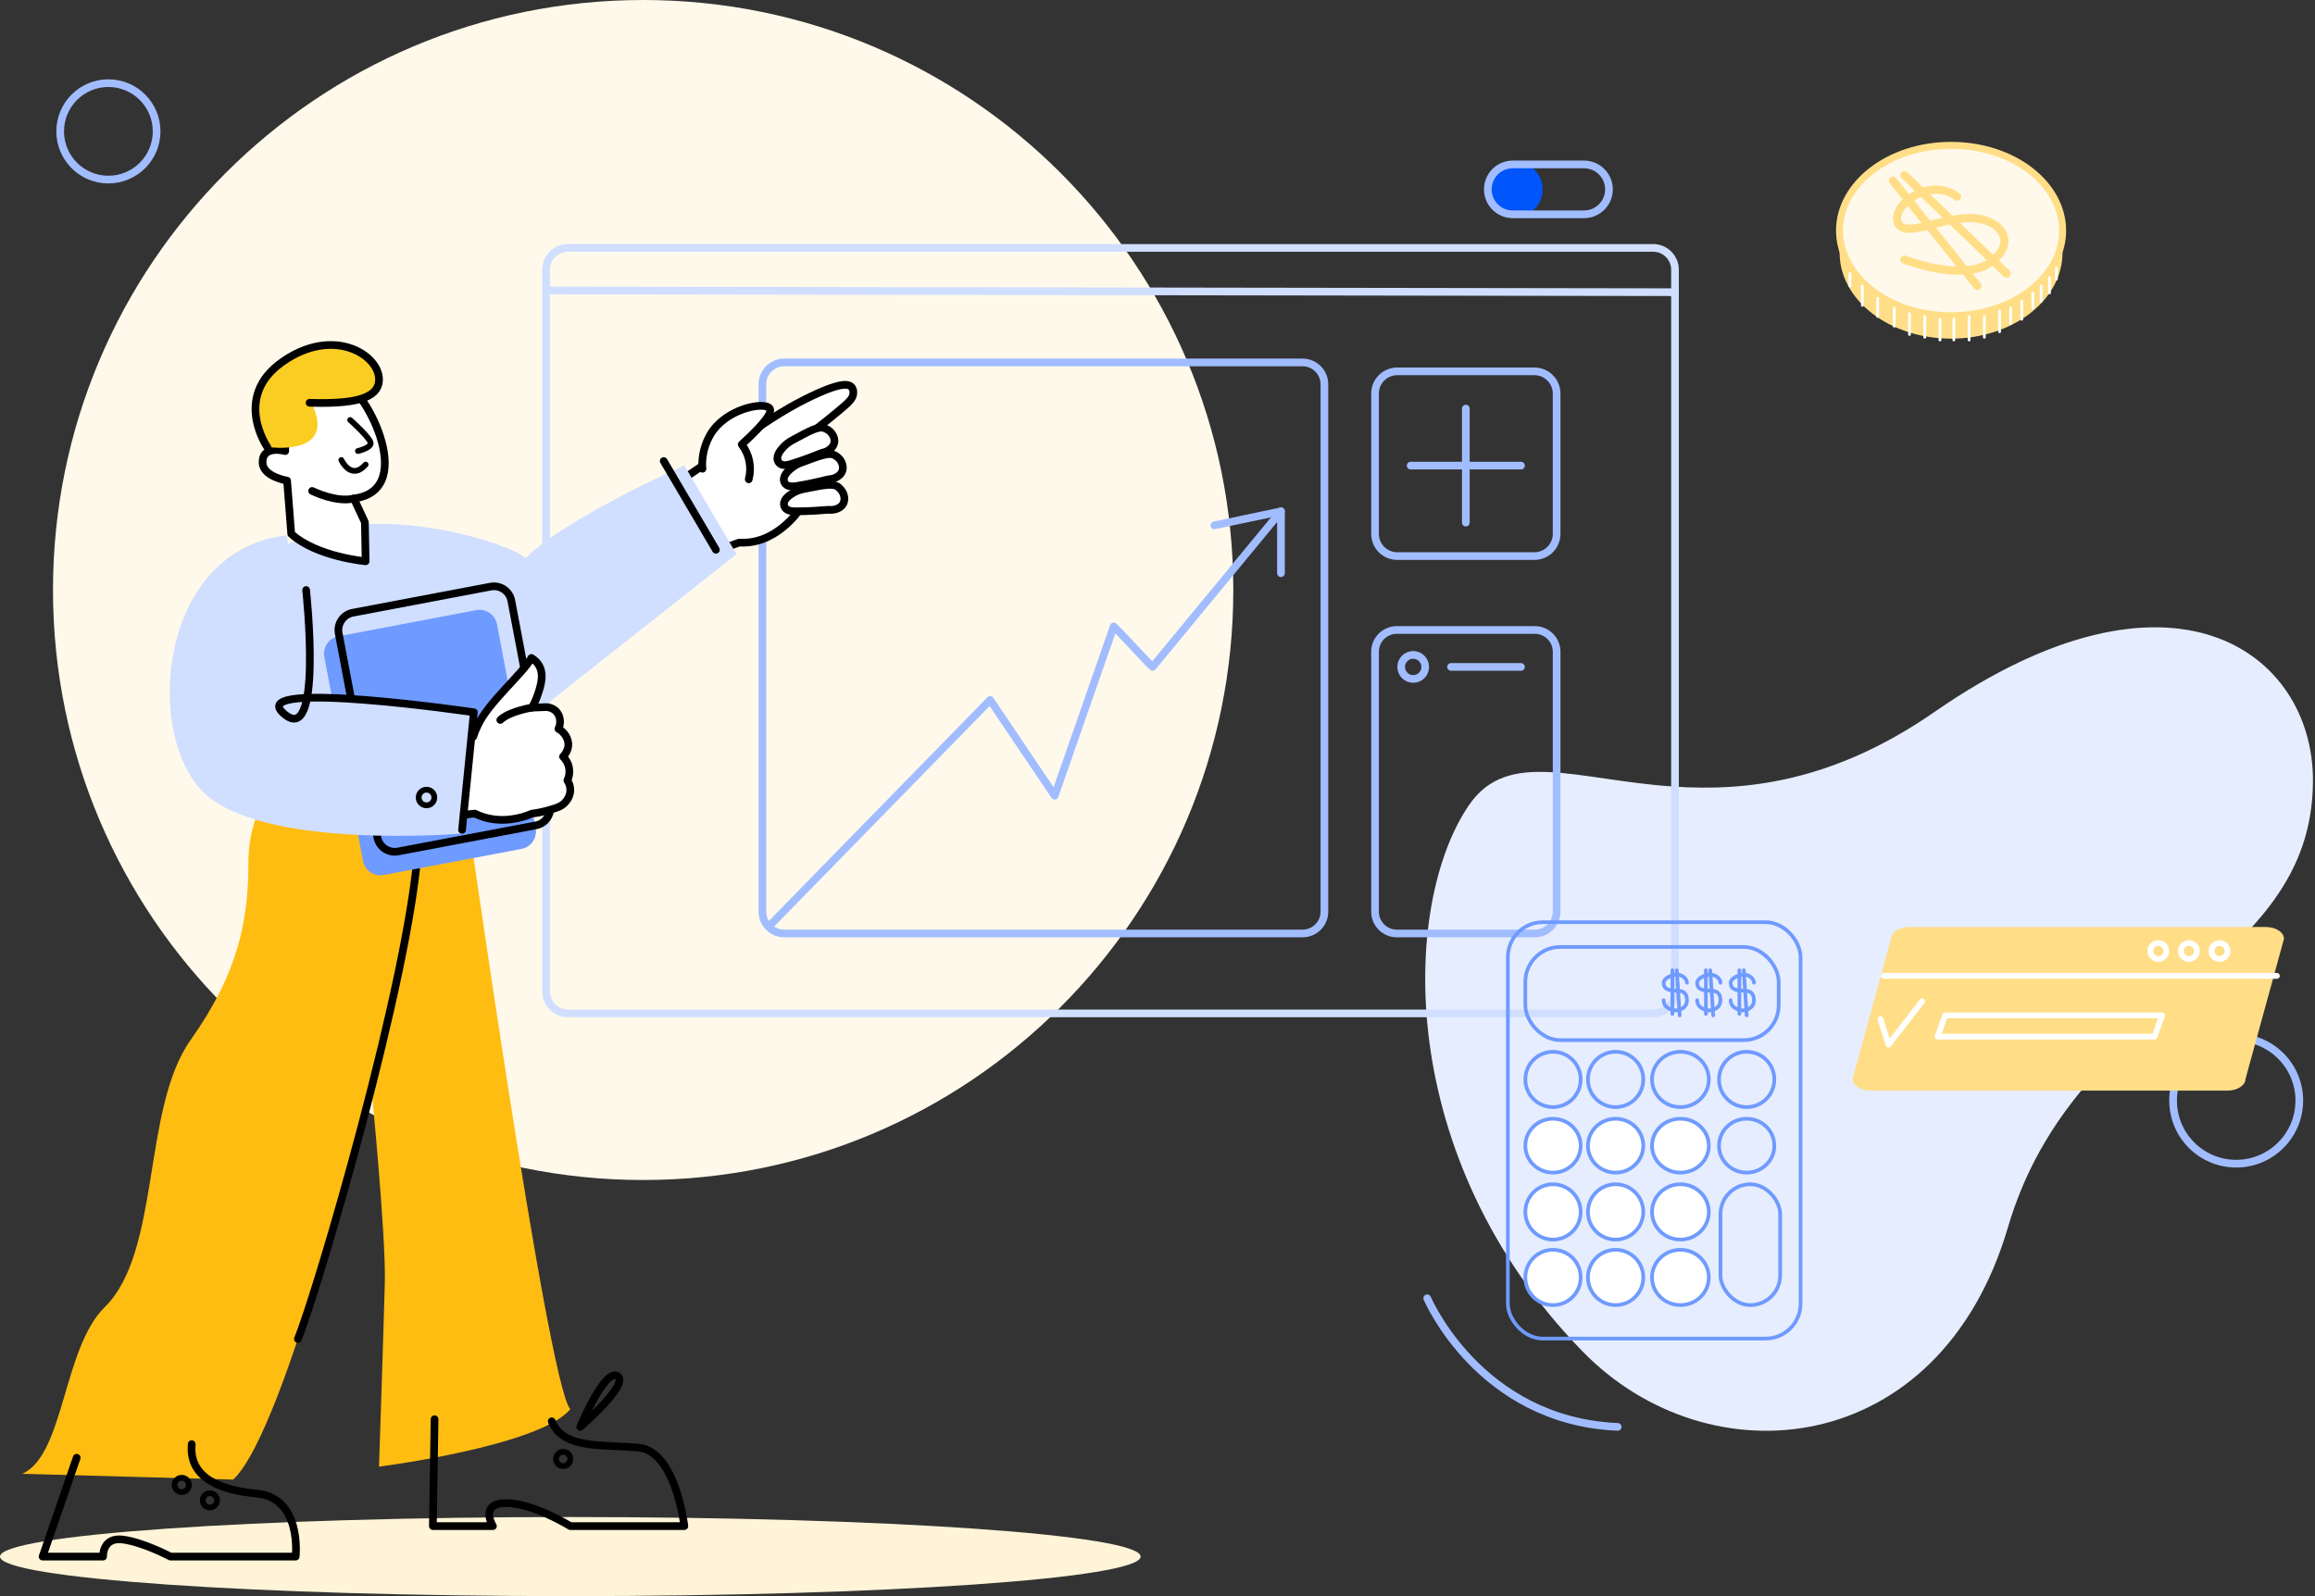 <svg width="261" height="180" viewBox="0 0 261 180" fill="none" xmlns="http://www.w3.org/2000/svg">
<rect x="0" y="0" width="261" height="180" fill="#333333" stroke="none"/>
<path d="M170.752 24.524C172.502 24.524 173.921 23.105 173.921 21.355C173.921 19.605 172.502 18.186 170.752 18.186C169.002 18.186 167.583 19.605 167.583 21.355C167.583 23.105 169.002 24.524 170.752 24.524Z" fill="#0055FB"/>
<path d="M178.423 152.402C192.721 167.086 218.691 164.559 226.376 138.429C234.062 112.298 260.771 109.705 260.769 87.992C260.769 73.539 244.906 61.706 218.114 80.278C206.678 88.206 196.836 89.246 188.716 88.706C177.813 87.978 170.014 84.392 165.629 90.779C157.977 101.923 157.095 130.504 178.423 152.402Z" fill="#E6EDFF"/>
<path d="M72.511 133.073C109.258 133.073 139.047 103.284 139.047 66.537C139.047 29.789 109.258 0 72.511 0C35.764 0 5.974 29.789 5.974 66.537C5.974 103.284 35.764 133.073 72.511 133.073Z" fill="#FFF9EB"/>
<path d="M252.115 131.23C256.045 131.23 259.23 128.045 259.23 124.115C259.23 120.186 256.045 117 252.115 117C248.186 117 245 120.186 245 124.115C245 128.045 248.186 131.23 252.115 131.23Z" stroke="#A1BDFF" stroke-width="0.867" stroke-linecap="round" stroke-linejoin="round"/>
<path d="M186.383 27.957H64.033C62.673 27.957 61.57 29.06 61.57 30.42V111.819C61.57 113.179 62.673 114.282 64.033 114.282H186.383C187.742 114.282 188.845 113.179 188.845 111.819V30.42C188.845 29.06 187.742 27.957 186.383 27.957Z" stroke="#D0DEFF" stroke-width="0.867" stroke-linecap="round" stroke-linejoin="round"/>
<path d="M61.853 32.758L188.492 32.951" stroke="#D0DEFF" stroke-width="0.867" stroke-linecap="round" stroke-linejoin="round"/>
<path d="M172.993 41.878H157.531C156.147 41.878 155.025 43 155.025 44.383V60.205C155.025 61.588 156.147 62.71 157.531 62.71H172.993C174.376 62.71 175.498 61.588 175.498 60.205V44.383C175.498 43 174.376 41.878 172.993 41.878Z" stroke="#A1BDFF" stroke-width="0.867" stroke-linecap="round" stroke-linejoin="round"/>
<path d="M165.262 46.076V58.937" stroke="#A1BDFF" stroke-width="0.867" stroke-linecap="round" stroke-linejoin="round"/>
<path d="M171.48 52.507H159.043" stroke="#A1BDFF" stroke-width="0.867" stroke-linecap="round" stroke-linejoin="round"/>
<path d="M173.041 71.043H157.483C156.126 71.043 155.025 72.144 155.025 73.501V102.812C155.025 104.169 156.126 105.27 157.483 105.27H173.041C174.398 105.27 175.498 104.169 175.498 102.812V73.501C175.498 72.144 174.398 71.043 173.041 71.043Z" stroke="#A1BDFF" stroke-width="0.867" stroke-linecap="round" stroke-linejoin="round"/>
<path d="M163.595 75.211H171.48" stroke="#A1BDFF" stroke-width="0.867" stroke-linecap="round" stroke-linejoin="round"/>
<path d="M159.327 76.567C160.076 76.567 160.683 75.96 160.683 75.211C160.683 74.462 160.076 73.855 159.327 73.855C158.578 73.855 157.971 74.462 157.971 75.211C157.971 75.96 158.578 76.567 159.327 76.567Z" stroke="#A1BDFF" stroke-width="0.867" stroke-linecap="round" stroke-linejoin="round"/>
<path d="M146.855 40.874H88.419C87.059 40.874 85.957 41.976 85.957 43.336V102.807C85.957 104.167 87.059 105.27 88.419 105.27H146.855C148.215 105.27 149.317 104.167 149.317 102.807V43.336C149.317 41.976 148.215 40.874 146.855 40.874Z" stroke="#A1BDFF" stroke-width="0.867" stroke-linecap="round" stroke-linejoin="round"/>
<path d="M86.834 104.323L111.635 78.939L118.908 89.739L125.563 70.647C126.618 71.653 128.892 74.205 129.947 75.211C134.71 69.465 139.657 63.409 144.417 57.663" stroke="#A1BDFF" stroke-width="0.867" stroke-linecap="round" stroke-linejoin="round"/>
<path d="M136.912 59.245L144.421 57.663V64.641" stroke="#A1BDFF" stroke-width="0.867" stroke-linecap="round" stroke-linejoin="round"/>
<path d="M251.129 122.993H210.904C209.777 122.993 208.863 122.395 208.863 121.66L213.197 105.875C213.197 105.138 214.11 104.541 215.238 104.541H255.461C256.589 104.541 257.503 105.139 257.503 105.875L253.169 121.66C253.169 122.397 252.255 122.993 251.129 122.993Z" fill="#FFDE87"/>
<path d="M212.392 110.052H256.702" stroke="white" stroke-width="0.651" stroke-linecap="round" stroke-linejoin="round"/>
<path d="M243.336 108.152C243.834 108.152 244.237 107.748 244.237 107.25C244.237 106.752 243.834 106.348 243.336 106.348C242.838 106.348 242.434 106.752 242.434 107.25C242.434 107.748 242.838 108.152 243.336 108.152Z" stroke="white" stroke-width="0.651" stroke-linecap="round" stroke-linejoin="round"/>
<path d="M250.239 108.152C250.737 108.152 251.141 107.748 251.141 107.25C251.141 106.752 250.737 106.348 250.239 106.348C249.741 106.348 249.338 106.752 249.338 107.25C249.338 107.748 249.741 108.152 250.239 108.152Z" stroke="white" stroke-width="0.651" stroke-linecap="round" stroke-linejoin="round"/>
<path d="M246.785 108.152C247.283 108.152 247.686 107.748 247.686 107.25C247.686 106.752 247.283 106.348 246.785 106.348C246.287 106.348 245.883 106.752 245.883 107.25C245.883 107.748 246.287 108.152 246.785 108.152Z" stroke="white" stroke-width="0.651" stroke-linecap="round" stroke-linejoin="round"/>
<path d="M212 114.937L212.928 117.807L216.707 112.92" stroke="white" stroke-width="0.651" stroke-linecap="round" stroke-linejoin="round"/>
<path d="M242.903 116.905H218.445L219.312 114.504H243.77L242.903 116.905Z" stroke="white" stroke-width="0.651" stroke-linecap="round" stroke-linejoin="round"/>
<path d="M31.887 87.01H51.996C51.996 87.01 61.736 156.321 64.299 158.915C60.811 163.1 42.732 165.399 42.732 165.399C42.732 165.399 43.244 150.004 43.387 144.649C43.531 139.294 41.793 121.881 41.793 121.881C41.793 121.881 32.383 161.176 26.292 166.855L2.494 166.204C7.249 164.171 7.08 152.04 11.812 147.404C18.15 141.185 15.998 125.042 21.468 117.318C26.937 109.594 28.006 103.685 28.006 97.268C28.006 90.851 31.887 87.01 31.887 87.01Z" fill="#FFBD11"/>
<path d="M12.22 20.252C15.223 20.252 17.657 17.817 17.657 14.814C17.657 11.811 15.223 9.377 12.22 9.377C9.217 9.377 6.783 11.811 6.783 14.814C6.783 17.817 9.217 20.252 12.22 20.252Z" stroke="#A1BDFF" stroke-width="0.867" stroke-linecap="round" stroke-linejoin="round"/>
<path d="M64.299 180C99.81 180 128.598 178.003 128.598 175.54C128.598 173.076 99.81 171.079 64.299 171.079C28.788 171.079 0 173.076 0 175.54C0 178.003 28.788 180 64.299 180Z" fill="#FFF4D7"/>
<path d="M8.646 164.391L4.802 175.54H11.619C11.619 175.54 11.523 173.33 13.829 173.618C16.134 173.906 19.21 175.54 19.21 175.54H33.334C33.334 175.54 34.089 168.911 28.909 168.43C23.73 167.95 21.327 166.029 21.615 162.859" stroke="black" stroke-width="0.867" stroke-linecap="round" stroke-linejoin="round"/>
<path d="M20.488 168.264C20.933 168.264 21.293 167.904 21.293 167.459C21.293 167.015 20.933 166.654 20.488 166.654C20.044 166.654 19.683 167.015 19.683 167.459C19.683 167.904 20.044 168.264 20.488 168.264Z" stroke="black" stroke-width="0.651" stroke-linecap="round" stroke-linejoin="round"/>
<path d="M23.664 170.004C24.109 170.004 24.469 169.644 24.469 169.199C24.469 168.755 24.109 168.394 23.664 168.394C23.22 168.394 22.86 168.755 22.86 169.199C22.86 169.644 23.22 170.004 23.664 170.004Z" stroke="black" stroke-width="0.651" stroke-linecap="round" stroke-linejoin="round"/>
<path d="M48.995 160.05L48.802 172.105H55.574C55.574 172.105 53.99 169.557 57.015 169.511C60.041 169.466 64.299 172.105 64.299 172.105H77.157C77.157 172.105 76.181 163.64 72.001 163.256C67.822 162.872 63.5 163.454 62.203 160.284" stroke="black" stroke-width="0.867" stroke-linecap="round" stroke-linejoin="round"/>
<path d="M47.132 95.592C46.205 110.127 35.802 145.565 33.584 151" stroke="black" stroke-width="0.867" stroke-linecap="round" stroke-linejoin="round"/>
<path d="M65.422 160.913C65.422 160.913 68.16 154.31 69.607 155.173C71.054 156.037 65.422 160.913 65.422 160.913Z" stroke="black" stroke-width="0.867" stroke-linecap="round" stroke-linejoin="round"/>
<path d="M63.495 165.334C63.94 165.334 64.3 164.974 64.3 164.529C64.3 164.085 63.94 163.725 63.495 163.725C63.051 163.725 62.691 164.085 62.691 164.529C62.691 164.974 63.051 165.334 63.495 165.334Z" stroke="black" stroke-width="0.651" stroke-linecap="round" stroke-linejoin="round"/>
<path d="M92.253 48.192C93.126 47.511 93.878 46.897 94.494 46.383C95.614 45.447 96.224 44.956 96.209 44.263C96.217 44.042 96.147 43.825 96.011 43.651C95.49 43.074 93.996 43.594 92.775 44.104C91.252 44.739 88.864 45.897 85.733 48.04L75.667 54.94L79.631 62.483L83.338 61.191C83.718 61.214 84.099 61.203 84.478 61.159C86.624 60.908 88.095 59.628 88.711 59.078C89.168 58.669 89.584 58.217 89.952 57.727L92.253 48.192Z" fill="white" stroke="black" stroke-width="0.867" stroke-linecap="round" stroke-linejoin="round"/>
<path d="M87.68 51.915C87.491 51.317 88.095 50.658 88.325 50.409C88.641 50.075 89.013 49.799 89.425 49.594C91.306 48.57 92.259 48.063 92.893 48.268C92.99 48.299 93.662 48.527 93.947 49.163C94.058 49.39 94.1 49.645 94.067 49.895C93.972 50.457 93.407 50.927 92.655 51.075C92.185 51.266 90.622 51.89 89.229 52.312C88.889 52.415 88.303 52.583 87.933 52.287C87.814 52.19 87.726 52.061 87.68 51.915Z" fill="white" stroke="black" stroke-width="0.867" stroke-linecap="round" stroke-linejoin="round"/>
<path d="M88.377 54.199C88.274 53.578 88.963 53.013 89.224 52.799C89.583 52.511 89.99 52.288 90.427 52.142C92.431 51.389 93.445 51.019 94.044 51.305C94.135 51.349 94.769 51.664 94.965 52.339C95.041 52.58 95.045 52.837 94.977 53.08C94.806 53.624 94.179 54.01 93.414 54.053C92.923 54.173 91.289 54.577 89.85 54.803C89.5 54.857 88.894 54.943 88.571 54.598C88.469 54.487 88.402 54.348 88.377 54.199Z" fill="white" stroke="black" stroke-width="0.867" stroke-linecap="round" stroke-linejoin="round"/>
<path d="M88.383 56.83C88.383 56.2 89.151 55.754 89.443 55.581C89.843 55.355 90.28 55.2 90.734 55.125C92.834 54.701 93.894 54.498 94.441 54.88C94.524 54.937 95.099 55.358 95.185 56.047C95.222 56.296 95.186 56.551 95.08 56.78C94.824 57.289 94.144 57.571 93.382 57.491C92.877 57.534 91.201 57.67 89.743 57.663C89.384 57.663 88.779 57.65 88.513 57.257C88.43 57.13 88.385 56.982 88.383 56.83Z" fill="white" stroke="black" stroke-width="0.867" stroke-linecap="round" stroke-linejoin="round"/>
<path d="M79.2 52.862C79.107 52.122 79.2 50.59 80.017 49.126C81.739 46.031 86.276 45.249 86.785 46.072C87.004 46.431 86.649 47.37 83.624 50.12C84.048 50.672 84.34 51.313 84.477 51.995C84.614 52.677 84.592 53.382 84.414 54.054" fill="white"/>
<path d="M79.2 52.862C79.107 52.122 79.2 50.59 80.017 49.126C81.739 46.031 86.276 45.249 86.785 46.072C87.004 46.431 86.649 47.37 83.624 50.12C84.048 50.672 84.34 51.313 84.477 51.995C84.614 52.677 84.592 53.382 84.414 54.054" stroke="black" stroke-width="0.867" stroke-linecap="round" stroke-linejoin="round"/>
<path d="M35.194 60.196C44.112 57.124 57.159 61.166 59.273 62.927C63.884 58.347 77.156 52.49 77.156 52.49L83.04 62.496L51.996 87.01H31.887C31.887 87.01 16.395 66.67 35.194 60.196Z" fill="#D0DEFF"/>
<path d="M53.696 68.809L38.157 71.754C37.074 71.959 36.362 73.004 36.567 74.087L40.926 97.089C41.131 98.172 42.176 98.884 43.259 98.679L58.798 95.734C59.881 95.529 60.593 94.484 60.388 93.401L56.029 70.399C55.824 69.316 54.779 68.604 53.696 68.809Z" fill="#6F9AFF"/>
<path d="M55.316 66.154L39.777 69.099C38.694 69.304 37.982 70.348 38.187 71.431L42.546 94.434C42.752 95.517 43.796 96.228 44.879 96.023L60.419 93.079C61.502 92.873 62.213 91.829 62.008 90.746L57.649 67.743C57.444 66.66 56.399 65.949 55.316 66.154Z" stroke="black" stroke-width="0.867" stroke-linecap="round" stroke-linejoin="round"/>
<path d="M41.223 63.297C41.223 63.297 35.698 62.807 32.835 60.208L32.368 54.203C32.368 54.203 29.681 53.766 29.61 52.212C29.515 50.134 32.156 50.87 32.156 50.87C32.156 50.87 31.757 45.187 38.746 43.386C40.602 42.908 47.494 55.225 39.895 56.22L41.138 58.891L41.223 63.297Z" fill="white" stroke="black" stroke-width="0.867" stroke-linecap="round" stroke-linejoin="round"/>
<path d="M35.201 45.618C39.873 45.761 42.974 45.253 43.029 43.047C43.102 40.224 37.87 36.91 32.078 41.045C26.521 45.013 30.524 50.438 30.524 50.438C30.524 50.438 37.9 51.425 35.201 45.618Z" fill="#FACD23"/>
<path d="M34.903 45.424C39.575 45.567 42.676 45.065 42.731 42.853C42.804 40.032 37.572 36.717 31.78 40.851C26.222 44.82 30.148 50.438 30.148 50.438" stroke="black" stroke-width="0.867" stroke-linecap="round" stroke-linejoin="round"/>
<path d="M35.193 55.364C35.193 55.364 37.911 56.717 39.894 56.22" stroke="black" stroke-width="0.867" stroke-linecap="round" stroke-linejoin="round"/>
<path d="M39.479 47.366C39.479 47.366 41.892 49.504 41.791 50.033C41.689 50.561 40.356 50.861 40.356 50.861" stroke="black" stroke-width="0.651" stroke-linecap="round" stroke-linejoin="round"/>
<path d="M38.481 51.876C38.481 51.876 39.575 54.256 41.223 52.392" stroke="black" stroke-width="0.651" stroke-linecap="round" stroke-linejoin="round"/>
<path d="M74.831 51.993L80.715 61.999" stroke="black" stroke-width="0.867" stroke-linecap="round" stroke-linejoin="round"/>
<path d="M51.976 82.977L51.542 91.961L53.529 91.751C53.882 91.924 54.248 92.067 54.625 92.178C55.638 92.467 56.702 92.535 57.745 92.377C58.514 92.275 59.266 92.065 59.977 91.754C60.58 91.681 61.177 91.561 61.761 91.395C62.801 91.099 63.328 90.941 63.752 90.447C63.864 90.318 64.362 89.737 64.293 88.926C64.263 88.601 64.15 88.289 63.967 88.019C64.178 87.575 64.245 87.076 64.156 86.593C64.068 86.11 63.83 85.666 63.475 85.327C63.569 85.233 64.129 84.663 64.073 83.84C64.036 83.435 63.875 83.052 63.611 82.742C63.431 82.519 63.209 82.334 62.957 82.196C63.112 81.884 63.174 81.534 63.134 81.188C63.099 80.812 62.934 80.46 62.669 80.192C62.509 80.042 62.321 79.925 62.116 79.849C61.91 79.772 61.692 79.737 61.473 79.745L59.975 79.803C60.316 79.185 60.588 78.531 60.787 77.853C61.026 77.04 61.6 75.222 59.911 74.198C59.05 75.86 55.065 79.205 53.887 81.764C53.673 82.188 53.493 82.627 53.35 83.08L51.976 82.977Z" fill="white" stroke="black" stroke-width="0.867" stroke-linecap="round" stroke-linejoin="round"/>
<path d="M56.405 81.192C57.435 80.2 59.978 79.8 59.978 79.8L56.405 81.192Z" fill="#FFF1ED"/>
<path d="M56.405 81.192C57.435 80.2 59.978 79.8 59.978 79.8" stroke="black" stroke-width="0.867" stroke-linecap="round" stroke-linejoin="round"/>
<path d="M32.347 60.365C17.985 61.999 16.236 82.368 22.767 89.174C29.299 95.979 52.237 93.994 52.237 93.994L53.424 80.327L34.608 78.772L32.347 60.365Z" fill="#D0DEFF"/>
<path d="M48.086 90.82C48.573 90.82 48.968 90.425 48.968 89.938C48.968 89.45 48.573 89.055 48.086 89.055C47.598 89.055 47.203 89.45 47.203 89.938C47.203 90.425 47.598 90.82 48.086 90.82Z" stroke="black" stroke-width="0.651" stroke-linecap="round" stroke-linejoin="round"/>
<path d="M34.512 66.537C34.512 66.537 36.498 84.738 31.887 80.375C27.881 76.585 53.424 80.327 53.424 80.327L52.093 93.588" stroke="black" stroke-width="0.867" stroke-linecap="round" stroke-linejoin="round"/>
<path d="M160.912 146.411C160.912 146.411 166.758 160.248 182.382 160.913" stroke="#A1BDFF" stroke-width="0.867" stroke-linecap="round" stroke-linejoin="round"/>
<path d="M178.587 18.543H170.554C169.001 18.543 167.742 19.802 167.742 21.355V21.357C167.742 22.91 169.001 24.169 170.554 24.169H178.587C180.14 24.169 181.399 22.91 181.399 21.357V21.355C181.399 19.802 180.14 18.543 178.587 18.543Z" stroke="#A1BDFF" stroke-width="0.867" stroke-linecap="round" stroke-linejoin="round"/>
<ellipse cx="219.969" cy="28.501" rx="12.564" ry="9.688" fill="#FFDE87"/>
<path d="M232.546 26C232.546 31.218 227.016 35.608 219.969 35.608C212.923 35.608 207.393 31.218 207.393 26C207.393 20.783 212.923 16.393 219.969 16.393C227.016 16.393 232.546 20.783 232.546 26Z" fill="#FFF9EB" stroke="#FFDE87" stroke-width="0.786"/>
<path d="M220.641 22.171C217.469 19.834 213.211 23.256 213.963 25.093C214.714 26.93 218.554 24.592 222.06 24.592C225.566 24.592 227.57 27.347 224.398 29.601C221.225 31.855 214.714 29.267 214.714 29.267M214.714 19.75L226.234 30.853M213.407 20.375L222.938 32.251" stroke="#FFDE87" stroke-width="0.922" stroke-linecap="round" stroke-linejoin="round"/>
<path d="M208.563 30.845V32.251M209.969 32.251V34.438M211.688 33.657V35.688M213.563 34.751V36.782M215.282 35.376V37.72M217.001 35.688V38.032M218.719 36.001V38.345M220.282 36.001V38.345M222.001 35.688V38.345M223.72 35.688V38.032M225.439 35.063V37.407M226.689 34.751V36.47M227.939 33.97V36.001M229.189 33.032V34.751M230.126 32.251V33.97M231.064 31.313V33.032M231.845 30.22V31.47" stroke="white" stroke-width="0.313" stroke-linecap="round" stroke-linejoin="round"/>
<rect x="170" y="104" width="33" height="46.955" rx="3.94" stroke="#6F9AFF" stroke-width="0.415" stroke-miterlimit="10" stroke-linecap="round"/>
<rect x="171.97" y="106.791" width="28.567" height="10.508" rx="3.94" stroke="#6F9AFF" stroke-width="0.415" stroke-miterlimit="10" stroke-linecap="round"/>
<circle cx="175.09" cy="121.731" r="3.119" stroke="#6F9AFF" stroke-width="0.415" stroke-miterlimit="10" stroke-linecap="round"/>
<ellipse cx="175.09" cy="129.201" rx="3.119" ry="3.037" fill="white" stroke="#6F9AFF" stroke-width="0.415" stroke-miterlimit="10" stroke-linecap="round"/>
<circle cx="175.09" cy="136.672" r="3.119" fill="white" stroke="#6F9AFF" stroke-width="0.415" stroke-miterlimit="10" stroke-linecap="round"/>
<circle cx="175.09" cy="144.06" r="3.119" fill="white" stroke="#6F9AFF" stroke-width="0.415" stroke-miterlimit="10" stroke-linecap="round"/>
<circle cx="182.149" cy="121.731" r="3.119" stroke="#6F9AFF" stroke-width="0.415" stroke-miterlimit="10" stroke-linecap="round"/>
<ellipse cx="182.149" cy="129.201" rx="3.119" ry="3.037" fill="white" stroke="#6F9AFF" stroke-width="0.415" stroke-miterlimit="10" stroke-linecap="round"/>
<circle cx="182.149" cy="136.672" r="3.119" fill="white" stroke="#6F9AFF" stroke-width="0.415" stroke-miterlimit="10" stroke-linecap="round"/>
<circle cx="182.149" cy="144.06" r="3.119" fill="white" stroke="#6F9AFF" stroke-width="0.415" stroke-miterlimit="10" stroke-linecap="round"/>
<ellipse cx="189.455" cy="121.731" rx="3.201" ry="3.119" stroke="#6F9AFF" stroke-width="0.415" stroke-miterlimit="10" stroke-linecap="round"/>
<ellipse cx="189.455" cy="129.201" rx="3.201" ry="3.037" fill="white" stroke="#6F9AFF" stroke-width="0.415" stroke-miterlimit="10" stroke-linecap="round"/>
<ellipse cx="189.455" cy="136.672" rx="3.201" ry="3.119" fill="white" stroke="#6F9AFF" stroke-width="0.415" stroke-miterlimit="10" stroke-linecap="round"/>
<ellipse cx="189.455" cy="144.06" rx="3.201" ry="3.119" fill="white" stroke="#6F9AFF" stroke-width="0.415" stroke-miterlimit="10" stroke-linecap="round"/>
<circle cx="196.925" cy="121.731" r="3.119" stroke="#6F9AFF" stroke-width="0.415" stroke-miterlimit="10" stroke-linecap="round"/>
<ellipse cx="196.925" cy="129.201" rx="3.119" ry="3.037" stroke="#6F9AFF" stroke-width="0.415" stroke-miterlimit="10" stroke-linecap="round"/>
<rect x="193.97" y="133.552" width="6.731" height="13.627" rx="3.366" stroke="#6F9AFF" stroke-width="0.415" stroke-miterlimit="10" stroke-linecap="round"/>
<path d="M197.746 110.826C197.746 110.403 197.254 109.91 196.597 109.91C195.94 109.91 195.119 110.378 195.119 110.826C195.119 111.679 195.94 111.716 196.597 111.716C197.254 111.716 197.746 111.942 197.746 112.796C197.746 113.649 196.98 113.918 196.597 113.945C196.104 113.945 195.119 113.715 195.119 112.796M196.104 109.418V114.343M196.597 109.418L196.925 114.507" stroke="#6F9AFF" stroke-width="0.415" stroke-miterlimit="10" stroke-linecap="round"/>
<path d="M193.97 110.826C193.97 110.403 193.478 109.91 192.821 109.91C192.164 109.91 191.343 110.378 191.343 110.826C191.343 111.679 192.164 111.716 192.821 111.716C193.478 111.716 193.97 111.942 193.97 112.796C193.97 113.649 193.204 113.918 192.821 113.945C192.328 113.945 191.343 113.715 191.343 112.796M192.328 109.418V114.343M192.821 109.418L193.149 114.507" stroke="#6F9AFF" stroke-width="0.415" stroke-miterlimit="10" stroke-linecap="round"/>
<path d="M190.194 110.826C190.194 110.403 189.702 109.91 189.045 109.91C188.388 109.91 187.567 110.378 187.567 110.826C187.567 111.679 188.388 111.716 189.045 111.716C189.702 111.716 190.194 111.942 190.194 112.796C190.194 113.649 189.428 113.918 189.045 113.945C188.552 113.945 187.567 113.715 187.567 112.796M188.552 109.418V114.343M189.045 109.418L189.373 114.507" stroke="#6F9AFF" stroke-width="0.415" stroke-miterlimit="10" stroke-linecap="round"/>
</svg>
